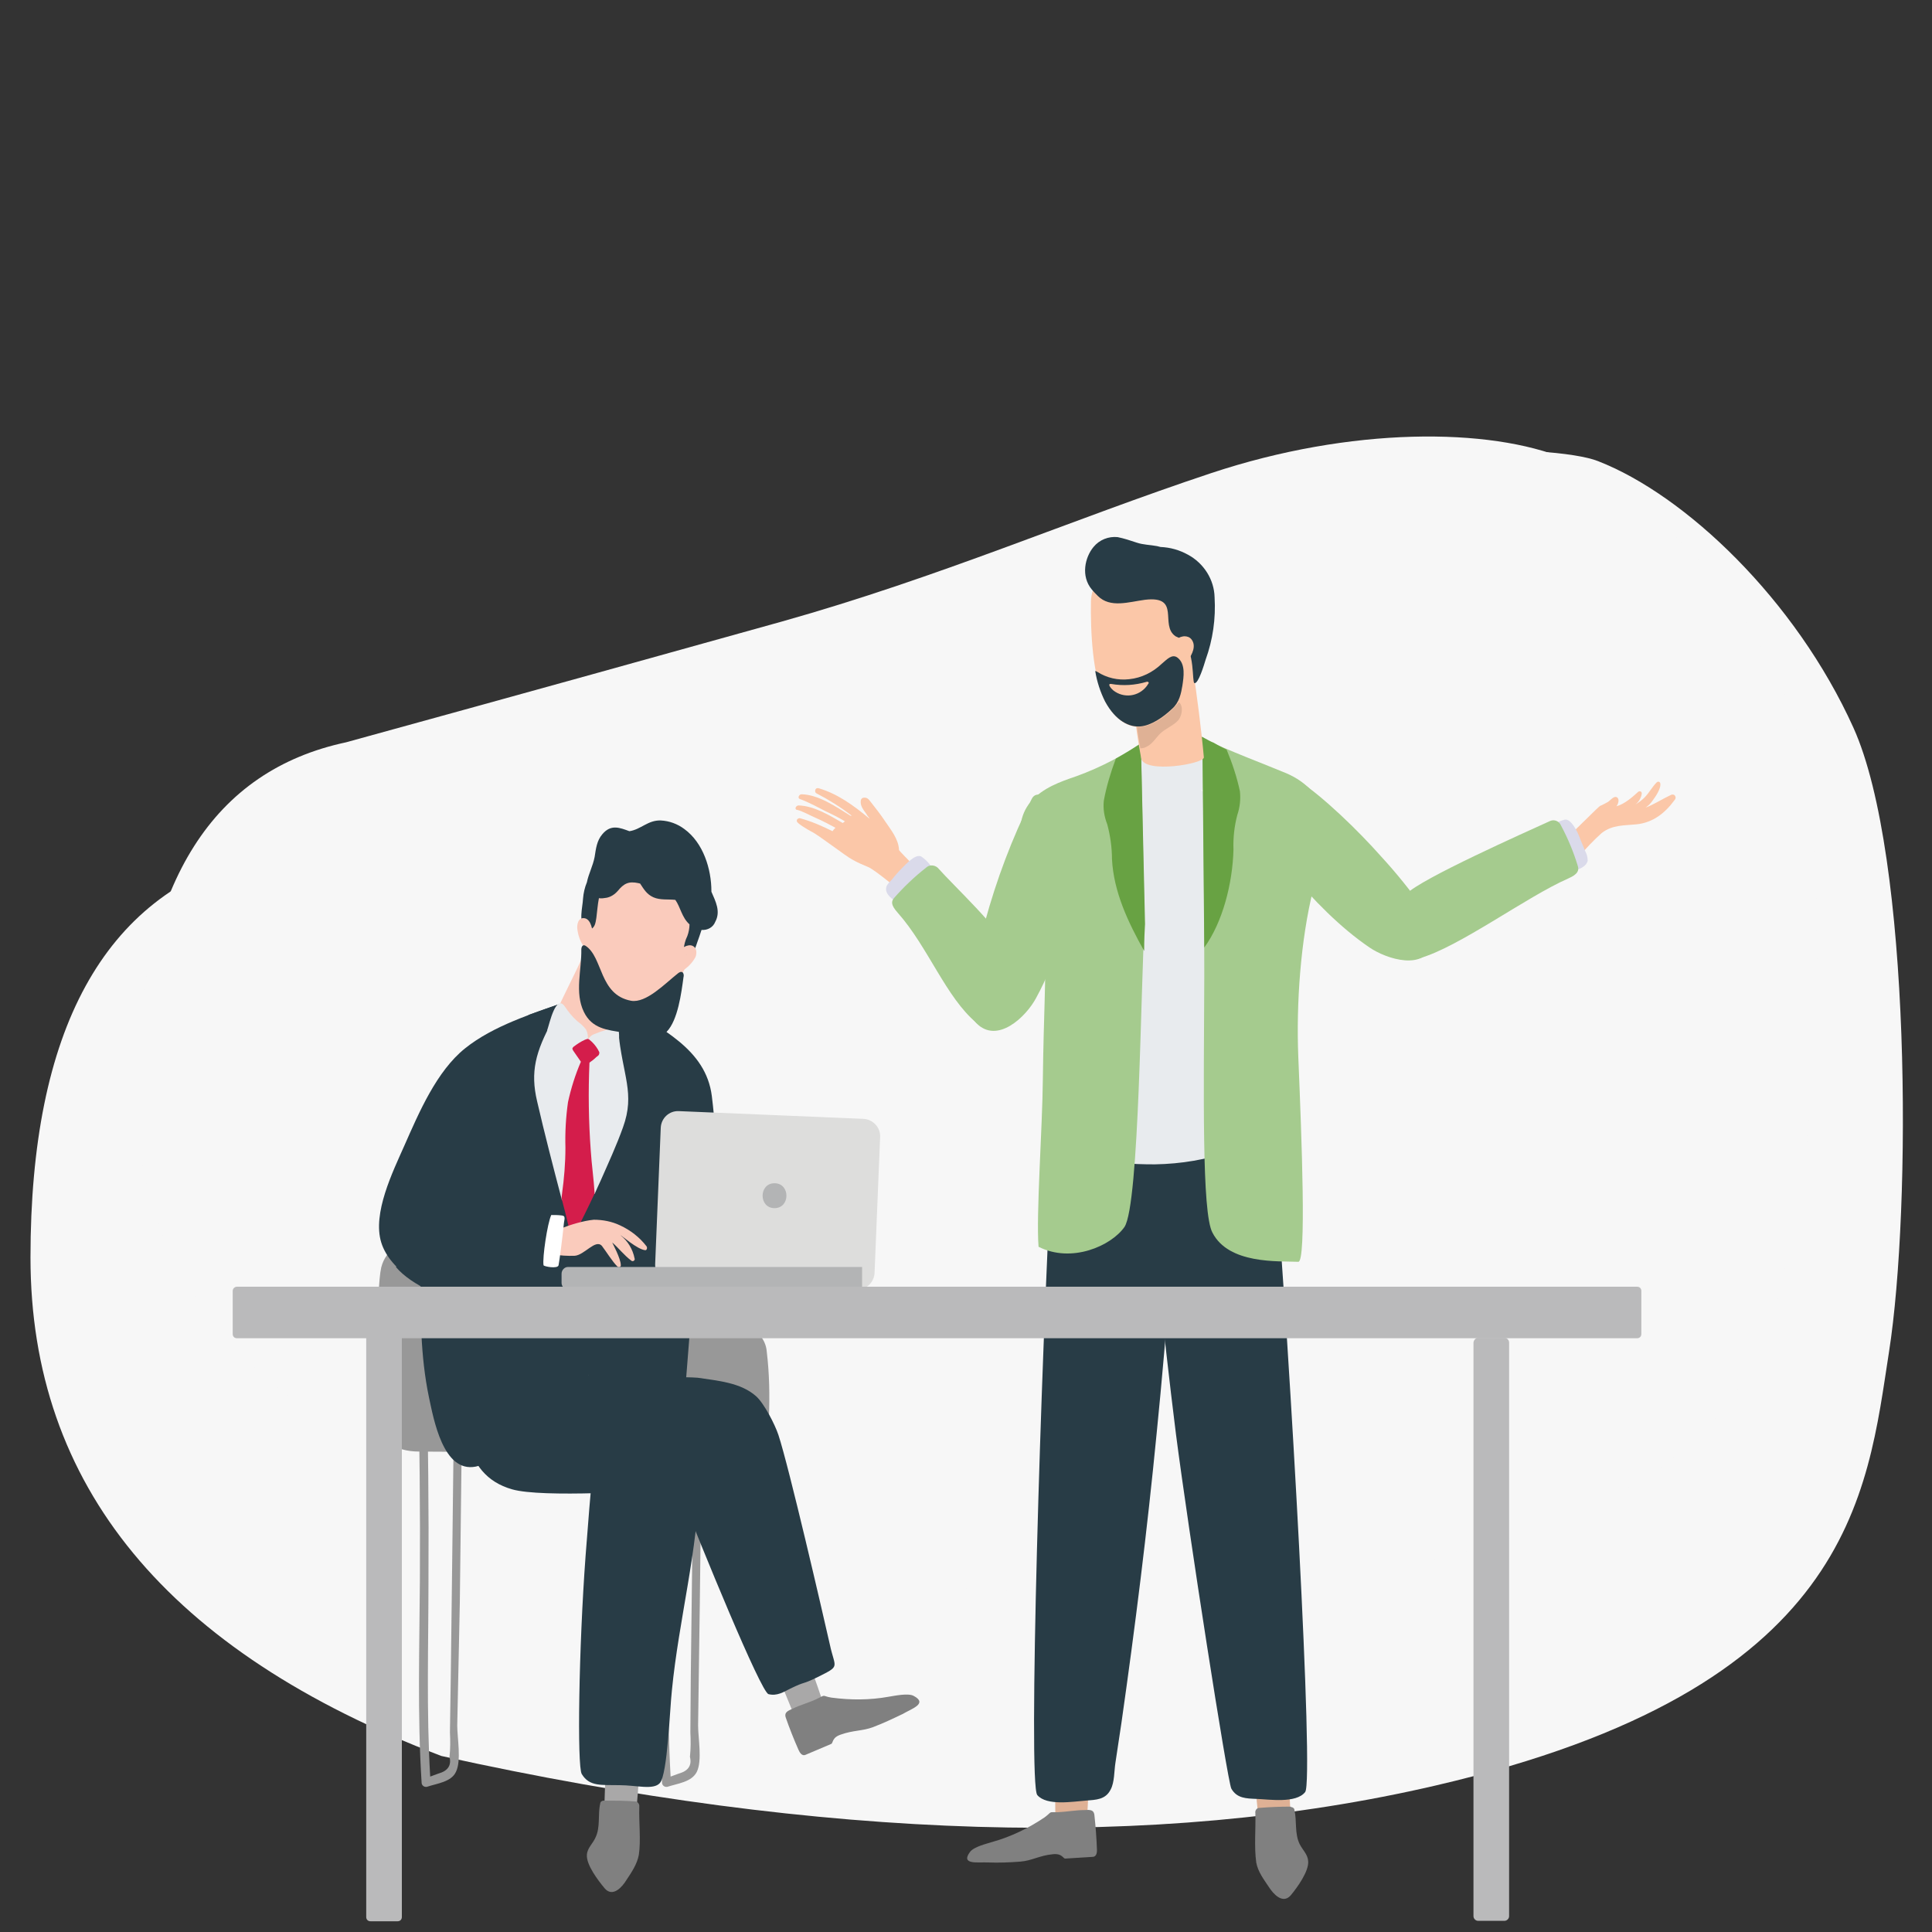 <?xml version="1.0" encoding="utf-8"?>
<!-- Generator: Adobe Illustrator 23.0.6, SVG Export Plug-In . SVG Version: 6.00 Build 0)  -->
<svg version="1.1" id="Layer_1" xmlns="http://www.w3.org/2000/svg" xmlns:xlink="http://www.w3.org/1999/xlink" x="0px" y="0px"
	 viewBox="0 0 450 450" style="enable-background:new 0 0 450 450;" xml:space="preserve">
<rect x="0" y="0" width="450" height="450" fill="#333333" stroke="none"/>
<style type="text/css">
	.st0{fill-rule:evenodd;clip-rule:evenodd;fill:#F7F7F7;}
	.st1{fill:#989898;}
	.st2{fill:#DFB195;}
	.st3{fill:#808080;}
	.st4{fill:#283C46;}
	.st5{fill:#A9A8A8;}
	.st6{fill:#FBC7A8;}
	.st7{fill:#E8EBEE;}
	.st8{fill:#FACBBC;}
	.st9{fill:#D41D4B;}
	.st10{fill:#FFFFFF;}
	.st11{fill:#DDDDDC;}
	.st12{fill:#B3B4B5;}
	.st13{fill:#A5CB8E;}
	.st14{fill:#DADAEA;}
	.st15{fill:#68A243;}
	.st16{fill:#BABABB;}
</style>
<title>icon-illustration-artboards</title>
<g>
	<path id="Path-3-2" class="st0" d="M170.1,161.1c40.8-14.1,74.4-31.5,110.1-45.8c31.4-12.6,81.6-12,92-7.9
		c20.3,7.9,46,32.2,59.5,62.1s13.5,112,8.3,145.3s-8.3,78.5-105.7,101.1c-65,15.1-142.2,12.8-231.5-6.9C39,384.7,7.1,346,7.1,292.9
		s17.1-84.2,51.2-93.6C105.7,183.3,142.9,170.5,170.1,161.1z"/>
	<path class="st0" d="M80.6,172.9c-30.9,6.6-47.2,32.3-49,77.1c-1.8,44.8,25.4,78.6,81.7,101.5c79.2,19.9,148.1,24.7,206.8,14.4
		c87.9-15.5,92.2-53.5,98-81.5s8.6-97.2-2.4-122.9s-33.2-47.2-51-54.6s-50.1-7.5-82.6,3.3s-63.1,24.2-100.1,34.6
		C157.3,151.7,123.5,161.1,80.6,172.9z"/>
	<path class="st1" d="M107.1,373.3c0.2-19.5,0.5-39,0.7-58.5c-0.1-0.5-0.7-0.8-1.2-0.7c-0.3,0.1-0.6,0.4-0.7,0.7
		c-0.2,17-0.4,34-0.6,51c-0.1,8.2-0.2,16.4-0.3,24.5c-0.1,4.4-0.1,8.8-0.2,13.2c0.1,1.9,0.1,3.8-0.1,5.7c0.5,2-0.4,3.3-2.6,3.9
		l-1.9,0.7c-0.9-15.3-0.4-30.6-0.4-45.8c0.1-16.2-0.1-32.4-0.4-48.5c-0.2-0.5-0.7-0.8-1.3-0.7c-0.3,0.1-0.6,0.3-0.7,0.7
		c0.3,16.2,0.5,32.4,0.4,48.5c-0.1,15.7-0.6,31.5,0.4,47.2c0,0.6,0.5,1,1,1c0.1,0,0.1,0,0.2,0c2.3-0.8,5.7-1.1,6.8-3.5
		c1.3-2.6,0.3-7.9,0.3-10.8L107.1,373.3z"/>
	<path class="st1" d="M163,373.3c0.2-19.5,0.5-39,0.7-58.5c-0.1-0.5-0.7-0.9-1.2-0.7c-0.4,0.1-0.6,0.4-0.7,0.7
		c-0.2,17-0.4,34-0.6,51c-0.1,8.2-0.2,16.4-0.3,24.5l-0.1,13.2c0.1,1.9,0.1,3.8-0.1,5.7c0.5,2-0.4,3.3-2.6,3.9l-1.9,0.7
		c-0.9-15.3-0.4-30.6-0.4-45.8c0.1-16.2,0-32.4-0.4-48.5c-0.2-0.5-0.7-0.8-1.3-0.7c-0.3,0.1-0.6,0.3-0.7,0.7
		c0.3,16.2,0.5,32.4,0.4,48.5c-0.1,15.7-0.6,31.5,0.4,47.2c0,0.6,0.5,1,1,1c0.1,0,0.1,0,0.2,0c2.4-0.8,5.7-1.1,6.9-3.5
		c1.3-2.6,0.3-7.9,0.3-10.8L163,373.3z"/>
	<path class="st1" d="M88.3,330.4c0.3,4.8,3.2,7.7,9.4,7.7c17.5,0,28.6,0.9,46-0.1c4.4-0.2,24-0.3,29.7-0.9c4.2-0.4,5.5-0.8,5.7-7
		c0.2-5.1,0.1-10.2-0.5-15.2c-0.1-1.6-0.8-3.1-1.9-4.2c-1.8-1.4-5.3-1.3-7.4-1.5c-2.3-0.3-4.6-0.4-7-0.5c0-2.1,0-4,0-5.2
		c0.4-7.1-2.2-9.5-3.4-10.3c-15.2-9.9-32.5-11-50.3-8.3c-4.1,0.5-8.2,1.6-12,3.1c-2.7,1.2-6.7,2.8-7.8,7.2
		C87.6,300.4,87.9,323.2,88.3,330.4z"/>
	<path class="st2" d="M293.6,427.6c0.1,0.3,7.2,0.2,7.2,0c-0.1-2.6-0.6-14.5-1-17.8c0-0.3-0.2-0.5-0.5-0.5c0,0-0.1,0-0.1,0
		c-0.1-0.2-0.3-0.3-0.5-0.3c-1.8-0.3-6.2-1.6-6.5,1.4C292,413,293.2,425,293.6,427.6z"/>
	<path class="st3" d="M292.4,422.5c0-0.1,0-0.1,0-0.2c-0.1-0.5,0.2-1.1,0.8-1.2c0,0,0.1,0,0.1,0c2.4-0.2,4.8-0.3,7.2-0.3
		c0.1,0,0.2,0,0.2,0.1c0.4,0,0.8,0.3,0.8,0.7c0.6,2.6,0,5.4,1.2,7.9c0.7,1.4,1.9,2.4,2,4c0.2,2.3-2.5,6.1-4.1,8
		c-1.9,2.1-4.1-0.5-5-1.9c-1.2-1.8-2.6-3.6-3-5.8C292.1,430.1,292.5,426.1,292.4,422.5z"/>
	<path class="st2" d="M245.9,425c0,0.3,7.1,0.9,7.2,0.7c0.1-2.6,0.8-14.5,0.8-17.8c0-0.3-0.2-0.5-0.4-0.6c-0.1,0-0.1,0-0.2,0
		c-0.1-0.2-0.2-0.3-0.4-0.4c-1.8-0.5-6-2.2-6.6,0.8C245.7,410.4,245.7,422.4,245.9,425z"/>
	<path class="st3" d="M230.1,433.8c2.5,0.1,5.1,0,7.6-0.2c2.6-0.2,4.4-1.4,7.4-1.7c2.3-0.3,2.5,1,3,1l6.4-0.4c0.1,0,1.1,0,1-1.7
		c-0.1-2.7-0.3-5.4-0.6-8.1c-0.2-1.4-1.4-1.1-2.3-1.1c-2,0-4.1,0.4-6.2,0.5c-2.4,0-1.2-0.2-3.1,1.2c-3.7,2.5-7.8,4.5-12.1,5.7
		c-1.2,0.4-4.4,1.1-5.3,2.4C223.7,434.4,227.8,433.7,230.1,433.8z"/>
	<path class="st4" d="M274.7,258L274.7,258c0.4-2.5-3.2-3.4-3.8-0.9c-0.2,0.9-0.4,1.8-0.6,2.6c0-0.2,0-0.4,0-0.7
		c0.2-2.2-3.4-2.4-3.8-0.4c-0.1,0.6-0.2,1.2-0.4,1.8c-1-1.1-3-1.1-3.3,0.7c-0.2,1.2-0.3,2.3-0.5,3.5c-0.8-0.4-1.9-0.1-2.3,0.7
		c-0.1,0.2-0.2,0.4-0.2,0.6c-0.5,3.4-1,6.7-1.5,10.1l0.4-7.7c0-1-0.8-1.8-1.8-1.8c0,0-0.1,0-0.1,0c0-0.2,0-0.5,0-0.8
		c0.1-1.8-2.2-2.3-3.3-1.3c-0.8-1.3-3.3-1.2-3.6,0.6c-0.5,3-0.9,6-1.3,9c0-0.6,0-1.3,0.1-2c0.1-2.5-3.7-2.3-3.8,0.2
		c-2.4,44.9-5.5,143.3-3.3,145.9s8.4,1.5,11.3,1.3c2.4-0.2,4.6-0.2,5.8-2.6c0.9-1.7,0.8-4.3,1.1-6.2c0.5-3.1,0.9-6.2,1.4-9.3
		c3.2-22.4,6-44.8,8.2-67.4c2.5-24.9,4.3-49.8,5.5-74.8C275.2,258.8,275,258.3,274.7,258z"/>
	<path class="st4" d="M267.1,258.1L267.1,258.1c-0.4-2.5,3.1-3.5,3.7-1.1c0.2,0.9,0.4,1.7,0.7,2.6l-0.1-0.7
		c-0.2-2.2,3.3-2.5,3.8-0.5c0.1,0.6,0.3,1.2,0.4,1.8c0.9-1.1,3-1.2,3.3,0.6l0.6,3.5c0.8-0.5,1.9-0.2,2.3,0.7
		c0.1,0.2,0.2,0.4,0.2,0.6c0.6,3.4,1.2,6.7,1.8,10.1c-0.2-2.5-0.4-5.1-0.6-7.7c0-1,0.7-1.8,1.7-1.8c0,0,0.1,0,0.1,0
		c0-0.3,0-0.5-0.1-0.8c-0.1-1.7,2.1-2.3,3.2-1.4c0.8-1.3,3.3-1.3,3.6,0.5c0.5,3,1,6,1.5,9c0-0.7-0.1-1.3-0.1-2
		c-0.2-2.5,3.6-2.4,3.8,0.1c3.6,44.8,9.2,143.1,7.1,145.8s-8.4,1.7-11.3,1.6c-2.4-0.1-4.6-0.1-5.9-2.4c-0.9-1.7-10-60.1-12.9-82.6
		c-3.1-24.8-5.6-49.7-7.5-74.6C266.7,258.8,266.8,258.4,267.1,258.1z"/>
	<path class="st5" d="M186.3,382.2c-1.6-2.7-4.9,0.4-6.5,1.4c-0.2,0.1-0.3,0.3-0.3,0.5c-0.3,0.1-0.5,0.3-0.4,0.6c0,0.1,0,0.1,0,0.1
		c1.1,3.1,5.6,14.1,6.6,16.5c0.1,0.2,6.6-2.7,6.5-3C191.6,395.9,187.6,384.6,186.3,382.2z"/>
	<path class="st3" d="M212.8,395c-1.3-0.7-4.5,0-5.8,0.2c-4.4,0.8-8.9,0.8-13.4,0.2c-2.3-0.4-1.1-0.8-3.3,0.3
		c-1.9,0.9-3.9,1.4-5.7,2.3c-0.8,0.4-2,0.7-1.6,2c0.9,2.6,1.9,5.1,3,7.6c0.7,1.6,1.5,1.2,1.7,1.1l5.9-2.5c0.5-0.2,0.1-1.5,2.3-2.2
		c2.8-1,5-0.8,7.4-1.7c2.4-0.9,4.7-2,7-3.1C212.3,398,216.2,396.8,212.8,395z"/>
	<path class="st5" d="M148.9,408.8c-0.3-3.1-4.6-1.7-6.5-1.4c-0.2,0-0.4,0.2-0.5,0.3c-0.3-0.1-0.6,0.1-0.6,0.4c0,0.1,0,0.1,0,0.2
		c-0.3,3.3-0.6,15.2-0.7,17.8c0,0.2,7.1,0.3,7.2-0.1C148.1,423.5,149.2,411.5,148.9,408.8z"/>
	<path class="st4" d="M160.5,342.7c0-0.5,0.1-1.1,0.1-1.6c0.2-1.8-2.5-2.5-3.5-1.3c-1-0.3-2.1,0.3-2.5,1.3c-0.1,0.4-0.2,0.9-0.4,1.3
		c-0.1-1.6-2.1-2-3.2-1.1c0-0.1,0-0.1,0-0.2c0.2-2.2-3.2-2.5-3.8-0.5c-0.1,0.5-0.3,1-0.4,1.5c-0.8-0.7-1.9-0.7-2.7,0
		c0-0.1,0-0.2,0-0.3c0.1-2-3-2.6-3.7-0.9c-1.1-0.2-2.1,0.5-2.4,1.6c0,0.1,0,0.2,0,0.3c-0.4,4.4-1,11.5-1.6,19.5
		c-1.6,21.6-2,49.1-0.9,50.9c1.8,3,4.6,2.5,8.8,2.6c3.9,0,7.9,1.2,9.4-0.5c1.8-2.1,2.3-17.2,2.8-21.6c1.6-16.4,6.1-32.7,6.4-49.1
		c0.1-1-0.6-1.8-1.6-1.9C161.1,342.5,160.8,342.6,160.5,342.7z"/>
	<path class="st4" d="M162.8,350.4c-1-8.3-9.2-7.7-15.6-6.3c-2.9,0.6-7.3,1.1-9.4,3.6v0.1c-0.4,4.5-0.8,8.9-1.2,13.4l0.4,0.1
		c0.7,0.2,1.5,0.2,2.2,0.1c1.6-0.4,3.2-1.1,4.5-2.2c2.6-1.7,5.1-1.4,8-0.9C157.1,359.1,163.6,357.3,162.8,350.4z"/>
	<path class="st4" d="M158.4,291.6c-0.7,2.4-1.4,4.8-2,7.2c0-1.5,0.1-3,0.1-4.5c0.1-2.5-3.6-2.4-3.9,0l-0.9,7.1
		c-0.1-1.3-0.2-2.6-0.3-4c0-1.1-0.9-1.9-2-1.9c-0.9,0-1.6,0.6-1.8,1.5c-0.9,0.1-1.5,0.9-1.4,1.8l0.1,3.7c-0.5-1.9-1.1-3.9-1.8-5.8
		c-0.3-1-1.4-1.6-2.4-1.3c-0.8,0.2-1.4,1-1.4,1.8c-0.1,1.3-0.1,2.6-0.2,3.9c-0.7-1.3-1.4-2.6-2.2-3.9c-0.6-0.9-1.9-1.1-2.8-0.4
		c-0.5,0.3-0.8,0.9-0.8,1.4c0,0.2,0,0.3,0,0.5c-0.3-0.3-0.7-0.6-1-0.8c-0.2-0.1-0.4-0.2-0.6-0.3c-0.2-2.1-3.7-2-3.8,0.4
		c-0.1,2.6,0.2,5.3,1,7.8c1.8,6.1,5.5,11.9,8.2,17.4c3.4,6.7,5.9,14.4,14.5,15.3c7.3,0.8,6.1-8.7,6.5-13.5c0.9-11,1.7-21.9,2.6-32.9
		C162.4,289.9,159,289.5,158.4,291.6z"/>
	<path class="st4" d="M193.3,383.1c-1.7-7.5-9.5-41.3-12-48.9c-0.8-2.4-3.3-7.3-5.2-9c-3.6-3.2-9-3.6-13.6-4.3
		c-1.2-0.2-24.1-0.4-25.4-0.5c0.2-4.8-4.4-14.9-7.7-18c-5.6-5.3-15.1,4.4-22.1,6.1c-1,0.3-1.7,1.2-1.8,2.3c-0.2,0.4-0.3,0.8-0.2,1.3
		c0.8,7.7,1.9,15.3,3.5,22.9c1.3,6,4.5,10.2,10.5,11.9c7,2,31.9,0.4,38.8-0.1c5.3,13.6,19.1,47.3,20.9,47.8c2,0.5,3.5-0.5,5.1-1.3
		c3.7-1.8,2.5-0.8,6.2-2.6C195.9,387.9,194.5,388.7,193.3,383.1z"/>
	<path class="st4" d="M129.2,298.7c-0.1-0.8-0.6-1.4-1.3-1.7c0.1-1.1,0.1-2.2,0.2-3.3c0.1-2.2-3.2-2.6-3.8-0.5
		c-0.1,0.3-0.1,0.5-0.2,0.8c-0.4,0.4-0.6,0.9-0.6,1.4c0,0.4-0.1,0.8-0.1,1.2s-0.2,0.9-0.3,1.3c0-1,0.1-2.1,0.2-3.1
		c-0.1-1.1-1-2-2.1-1.9c-0.1,0-0.2,0-0.4,0.1v-1c0.1-2.2-3.3-2.7-3.8-0.5s-0.9,4.3-1.4,6.4c-0.1-1-0.2-2-0.3-3
		c-0.2-2.1-3.2-2.8-3.8-0.5c-0.3,0.9-0.5,1.9-0.8,2.8c-0.1-0.8-0.2-1.5-0.3-2.3c-0.3-1.9-3.4-1.9-3.7,0c0,0.3-0.1,0.6-0.1,0.9
		c-0.2-1-1.2-1.7-2.3-1.5c-0.1,0-0.3,0.1-0.4,0.1c-0.5-1-1.8-1.3-2.7-0.8c-0.4,0.2-0.7,0.5-0.8,0.9c-1-0.3-2,0.3-2.3,1.3
		c0,0.2-0.1,0.3-0.1,0.5c-0.1,9.7-0.1,19.5,1.9,29.1c1.1,5.1,3.3,17.7,10.9,16.2c3.8-0.9,7.4-2.5,10.8-4.5c2.9-1.8,5-4.6,5.9-7.9
		C130.4,319.8,130.2,308.6,129.2,298.7z"/>
	<path class="st6" d="M389.1,185.2c-2.1,1-3.9,2.2-5.8,2.9c0.6-0.4,1.2-1,1.6-1.6c0.6-0.8,2.1-2.9,1.8-4.1c-0.1-0.3-0.4-0.4-0.6-0.3
		c-0.1,0-0.1,0.1-0.2,0.1c-1.1,1.1-1.8,2.5-2.9,3.6c-0.6,0.6-1.3,1.1-2.1,1.6c0.8-0.6,1.4-1.6,1.5-2.6c0-0.3-0.2-0.5-0.5-0.5
		c-0.1,0-0.3,0.1-0.3,0.1c-1.2,1.1-3.2,2.9-5.1,3.4c0.4-0.5,0.8-1.7,0.1-2.1s-1.6,0.8-2.1,1.1s-1.7,0.9-1.8,0.9
		c-0.5,0.3-6.2,6.1-6.7,6.4c-3.5,1.4-0.7-0.1-3,2.5c-0.6,0.7,0.6,1.6,1.2,0.9c0.3-0.4,0.7-0.8,1-1.2c-0.1,0.4,0.1,0.9,0.5,1
		c0,0,0,0,0,0c-0.1,0.2-0.2,0.5-0.3,0.8c-0.1,0.4,0.1,0.8,0.4,1c0.2,0.1,0.5,0,0.7-0.1c0,0.6,0.8,1.1,1.2,0.6c1.7-2,3.5-3.9,5.4-5.6
		c2.5-1.9,5.1-1.7,8.1-2c3.8-0.4,6.6-2.6,8.8-5.6c0.3-0.3,0.4-0.7,0.1-1.1C389.9,185,389.4,185,389.1,185.2z"/>
	<path class="st4" d="M165.8,255.3c-1.4-11.1-12-15.6-20.4-21.3c-2-1.4-3.9,0.3-4.1,2.2c-2-0.2-3.9-0.3-5.9-0.3
		c0-1.7-1.4-3.4-3.5-2.6c-7.9,2.8-17,5.6-23.6,10.9s-10.7,14.9-14.1,22.6c-2.7,6.1-7.5,15.8-5.4,22.6S99.7,300.9,106,303
		c1.6,0.5,23.1,0.5,31.1,0.2c7.2-0.3,15.3-0.1,22.2-2.5c4.9-1.6,6.7-4.6,6.7-8.9v-0.1C167.3,279.6,167.3,267.4,165.8,255.3z"/>
	<path class="st6" d="M190,190.5c1.6,0.7,3.1,1.5,4.6,2.3c-0.3,0.3-0.5,0.5-0.7,0.8c-2.4-1.2-4.9-2.3-7.5-3
		c-0.3-0.1-0.7,0.1-0.8,0.4c0,0.1,0,0.2,0,0.3c0.1,0.5,2.3,1.8,3.4,2.4c1.4,0.6,8.1,5.8,9.5,6.5c1.2,0.7,2.4,1.2,3.6,1.7
		c1.7,0.6,8.5,6.5,10,7.5c0.5,0.3,5.4-2.7,5.2-3.1c0.1-0.1-7.9-8.1-7.9-8.3c-0.1-2.6-1.9-4.7-3.3-6.8c-1-1.5-2.1-2.9-3.2-4.3
		c-0.5-0.6-0.8-1.2-1.7-1.1c-0.3,0-0.6,0.2-0.7,0.6c-0.2,1.3,0.6,2.2,1.3,3.2c0.2,0.4,0.5,0.7,0.8,1.1l-0.3-0.2
		c-3.5-2.9-7.2-5.6-11.6-6.9c-0.3-0.1-0.7,0-0.8,0.4c-0.1,0.3,0,0.7,0.3,0.8c2.9,1.5,5.6,3.2,8.2,5.2h-0.1c-0.1,0-0.1,0-0.2,0
		c-3.4-2.1-7.4-4.9-11.4-5c-0.6,0-1,0.9-0.4,1.1c2.4,0.9,4.1,1.9,6.1,2.9c1.5,0.7,2.9,1.4,4.4,2.3l-0.5,0.4c-3.1-1.8-6.7-4-10.3-4.1
		c-0.5,0-1,0.7-0.5,1C186.7,188.8,188.6,189.9,190,190.5z"/>
	<path class="st4" d="M129.6,276.5c0.5,1.1,2.2,0.1,1.7-1v-0.1c0.3-0.3,0.4-0.8,0.1-1.1l-0.2-0.3c0.1-0.3,0.1-0.6-0.1-0.8
		c-0.6-1-1.2-2-1.8-3c-0.6-2.7-1.8-7.6-3.3-10.5c-0.5-2.3-0.9-4.7-1.2-7c0.4-1.4,1-2.7,1.3-3.8c0.8-2.9,1.6-5.8,2.5-8.6
		c0.1-0.2,0.1-0.4,0-0.6c0.4-1.1,0.8-2.2,1.1-3.4c0.2-0.6,0.5-1.1,0.8-1.7c0.1-0.3,0.1-0.6,0-0.8c-2.4,0.8-4.9,1.7-7.4,2.6
		c-3.4,6.2-7,12.5-4.7,19.5c1.3,4,2.5,8.6,4.5,12.3C124.4,271.6,128.1,273.2,129.6,276.5z"/>
	<path class="st4" d="M150.1,240.3c-0.2-1.1-1.8-0.8-1.8,0.3c-0.3-0.5-0.9-0.6-1.4-0.3c0,0-0.1,0.1-0.1,0.1v-0.1
		c-0.1-0.4-0.1-0.8-0.2-1.2c-0.1-0.4-0.4-0.7-0.8-0.7c-0.1-0.2-0.1-0.5-0.1-0.7c-0.2-0.5-0.8-0.7-1.3-0.5c-0.3,0.1-0.5,0.4-0.6,0.8
		l1,12.5c0.1,3.3,0.2,6.5,0.3,9.8c0,0.2,0.1,0.4,0.2,0.6c-0.1,0.6-0.2,1.3-0.3,1.9s-0.4,1.5-0.7,2.2c-1.5,2.3-3,4.6-4.3,7
		c-1.1,1.4-2.3,2.7-3.5,4c-0.8,0.8,0.2,2,1.2,1.5c2.2-1,4.7-1.8,6.3-3.8c2.4-3,4.1-7.2,6-10.5C153.7,256.2,151.3,247.8,150.1,240.3z
		"/>
	<path class="st7" d="M146.9,235.1c-0.1,0.1-0.2,0.3-0.2,0.4v0.1c-0.5-0.7-1.4-0.9-2.1-0.5c0,0,0,0,0,0V235c0.1-0.7-0.5-1.3-1.2-1.4
		c-0.1,0-0.1,0-0.2,0c-1.1,0.4-1.9,1.4-2,2.6c-2-0.2-3.9-0.3-5.9-0.3c0-1.7-1.4-3.4-3.5-2.6c-2.4,0.9-0.6,3.4-3.1,4.4
		c-4,7.3-5.2,12-3.6,18.8c1.7,7.4,3.8,15.5,5.8,23.1c1.4-1.2,3.3-1.9,5.1-1.9c0.9,0,1.7,0.1,2.5,0.4c0.5-1.2,1-2.2,1.4-3.1
		c1.8-4.1,3.7-8.2,5.2-12.4c2.9-8-0.1-12-1.1-22.5C142.6,239.1,148.4,236,146.9,235.1z"/>
	<path class="st8" d="M152.1,219.8c-2.5-2.3-5.1-4.5-7.8-6.7c-0.2-0.2-0.5-0.3-0.7-0.4c-1.4-0.9-3.3-0.5-4.2,0.9
		c-0.1,0.2-0.3,0.5-0.3,0.7c-2.6,8.1-6.9,15.3-10.3,23.1c-1.5,3.5,13.3,6.2,14.1,4.8c2.9-5.1,7.3-13.6,9.8-18.9
		C153.3,222.2,153.1,220.7,152.1,219.8z"/>
	<path class="st8" d="M161.3,202.6c-3.5-6.3-12.3-7.9-17.1-3.5c-2.9,1.7-5,4.5-5.9,7.8c-1.8,6.4-2.8,13.1-0.9,20.9
		c0.9,3.7,3.7,8.6,7.8,9.6c6.2,1.5,10.6-5.1,12.8-9C162.6,220.4,166.1,211.2,161.3,202.6z"/>
	<path class="st4" d="M165.7,207.7c0,0,0-0.1,0-0.1c0-5.2-1.9-11.3-6.3-14.5c-1.6-1.2-3.5-1.9-5.5-2c-3-0.1-4.6,2.1-7.3,2.5
		c-2.2-0.8-4.3-1.7-6.3,0.7c-1.3,1.5-1.5,3.4-1.8,5.3c-0.4,2.1-1.4,3.9-1.8,5.9c-0.5,1.2-0.8,2.5-0.9,3.8c-0.1,2.1-1.1,5.3,0.5,7
		c0.3,0.3,0.8,0.4,1.2,0.2c1.1-0.5,1.2-1.5,1.4-2.7c0.2-1.5,0.3-3.1,0.6-4.6c0.6,0.1,1.2,0,1.8-0.1c1-0.2,1.9-0.8,2.6-1.6
		c1.4-1.7,2.5-2.3,4.8-1.8l0.4,0.1c0.8,1.2,1.5,2.5,3.1,3.2s3.4,0.4,5.1,0.6c1.2,1.7,1.5,4.1,3.3,5.7c0,0.9-0.2,1.9-0.5,2.7
		c-0.5,1-0.8,2.2-0.9,3.4c0,0.6,0.4,1,1,1c1.3,0.1,1.9-2,2.2-2.9s0.7-1.9,1-2.9c1.4,0.1,2.7-0.6,3.2-1.9
		C167.9,212.3,166.7,210,165.7,207.7z"/>
	<path class="st8" d="M140.8,221.3c-1.5-0.2-2.8-1-3.6-2.3c-0.1-0.1-0.1-0.2-0.2-0.4c0.4,0.2,0.9-0.1,1.1-0.5c0-0.1,0.1-0.2,0-0.4
		c-0.1-1.1-0.4-3.4-1.8-3.8c-1.7-0.4-2,1.6-1.8,2.7c0.5,3.5,2.6,6.1,6.2,6.5C142.1,223.4,142,221.5,140.8,221.3z"/>
	<path class="st8" d="M161.3,220.3c-1.1-0.5-2.6,0.6-3.4,1.2s0.3,2.2,1.2,1.5c0.3-0.2,0.5-0.4,0.8-0.6l-0.3,0.4
		c-0.2,0.3-0.5,0.5-0.7,0.8c-1.2,1.2-2.8,1.9-4.5,1.8c-1.2-0.1-1.2,1.9,0,1.9c3.1,0.1,6.1-1.6,7.6-4.4
		C162.3,222.1,162.4,220.8,161.3,220.3z"/>
	<path class="st7" d="M144.1,239.9c0-0.3-0.2-0.5-0.5-0.5c0,0-0.1,0-0.1,0c-1.7,0.3-3.3,0.7-4.9,1.4c-0.7,0.2-1.3,0.7-1.7,1.4
		c0.1-0.8,0-1.6-0.4-2.4c-0.6-0.8-1.3-1.4-2.1-2c-1.1-1-2-2.1-2.8-3.3c-2.1-3.2-3.6,3.9-4.1,5.3c-0.2,0.6,0.7,0.8,0.9,0.3
		c0.1-0.3,0.2-0.5,0.3-0.8c-0.1,0.3-0.1,0.6-0.2,1c0,0.2,0.1,0.5,0.3,0.6c-0.1,0.3,0.1,0.5,0.4,0.6c0.2,0.1,0.5-0.1,0.6-0.3l0.4-1
		c-0.1,0.7-0.1,1.4,0,2.1c0.1,0.5,0.9,0.4,0.9,0l0.3-1.6c0.1,0.5,0.2,0.9,0.3,1.4c0,0.3,0.3,0.5,0.6,0.4s0.5-0.3,0.4-0.6l0,0
		c0-0.3,0-0.7-0.1-1c0.3,0.6,0.7,1.2,1.1,1.7c0.2,0.2,0.5,0.3,0.8,0.1c0,0,0,0,0.1-0.1c0.1,0.2,0.3,0.3,0.5,0.5c0,0,0,0.1,0.1,0.2
		c0.1,0.2,0.3,0.3,0.6,0.2c-0.1,0.5-0.3,1.1-0.5,1.6s0.7,0.9,0.9,0.3s0.4-1.4,0.6-2.1c0.1,0.2,0.4,0.3,0.6,0.2
		c0.1,0,0.1-0.1,0.2-0.1c0.1,0.2,0.3,0.3,0.5,0.2c0.3-0.1,0.7-0.2,1-0.4c0.1,0.1,0.3,0.1,0.5,0l0.1-0.1c0.2,0.3,0.5,0.3,0.8,0.2
		c0,0,0.1-0.1,0.1-0.1l0.3-0.3l0.1,0.5c0,0.1,0,0.1,0,0.2c-0.1,0.2,0,0.4,0.1,0.5c0,0.2,0.1,0.5,0.1,0.8c0.1,0.6,1,0.6,1,0
		c0-0.1,0-0.3,0-0.4c0.2,0.1,0.5,0,0.6-0.2c0,0,0-0.1,0-0.1c0-0.2,0.1-0.4,0.2-0.6c0,0.4,0,0.7,0,1.1c0,0.5,0.8,0.7,1,0.1
		C144.2,243,144.3,241.5,144.1,239.9z"/>
	<path class="st4" d="M157.8,226.8c-2.9,2.3-7.3,6.9-10.8,6.3c-7.5-1.4-6.5-10.1-10.6-12.8c-0.8-0.5-1,0.5-1,0.8
		c0.1,4.8-1.6,10.1,0.6,14.6c1.9,3.9,5.4,4.2,9.2,4.8c3.1,0.4,7.5,2.5,10.1-0.2s3.4-9,3.9-12.7C159.4,227,159.1,225.7,157.8,226.8z"
		/>
	<path class="st9" d="M137,242c-0.2-0.1-0.7,0.2-0.8,0.2c-0.9,0.4-1.8,1-2.6,1.6c-0.4,0.4-0.3,0.5-0.1,0.9c0,0,1.3,1.9,1.8,2.6
		c-1.3,3-2.3,6.2-3,9.4c-0.5,3.5-0.7,7.1-0.6,10.6c0,3.6-0.3,7.2-0.8,10.8c0,0.3-0.1,0.7-0.1,1c0.6,2.3,1.2,4.6,1.7,6.8
		c0.1,0.5,1.5,1.1,2.3-0.3c0.6-1.2,2.3-4.6,3.7-7.6c-0.2-3.4-0.7-6.8-0.9-10c-0.5-6.8-0.6-13.7-0.3-20.5c0.6-0.4,1.1-0.8,1.6-1.3
		c0.4-0.3,0.7-0.4,0.7-1.1c-0.4-0.9-1-1.7-1.7-2.4C137.4,242.3,137.3,242.1,137,242z"/>
	<path class="st8" d="M150.6,290.3c-1.6-2.1-3.8-3.8-6.2-4.9c-1.9-0.9-4-1.3-6.1-1.3c-5,0.5-11.2,3.5-14.1,4.7
		c-0.4,0.1-0.6,0.6-0.4,1c0,0,0,0.1,0,0.1c-0.1,0.4,0.1,0.8,0.4,1c3.1,1.2,6.3,1.7,9.6,1.6c2.3-0.1,4.9-4,6.4-2.3
		c1,1.3,2.4,3.6,3.6,4.8c0.2,0.2,0.5,0.2,0.7,0c0.1-0.1,0.1-0.2,0.1-0.3c0-1.6-2-5.2-2-5.3c1.5,1.3,2.8,3,4.4,4.2
		c0.2,0.2,0.5,0.2,0.7,0c0.1-0.1,0.2-0.3,0.1-0.5c-0.4-2.1-1.6-4.1-3.3-5.4c0.5,0.2,3.9,3.3,5.8,3.5
		C150.7,291.2,150.8,290.6,150.6,290.3z"/>
	<path class="st4" d="M127.6,283c-0.3,0.6-0.5,1.2-0.7,1.8c-0.7-0.9-2.4-1-2.6,0.4c-0.1,0.4-0.1,0.8-0.2,1.2c-0.7-0.2-1.5,0.3-1.7,1
		c-0.7,2.5-1.3,5.1-1.8,7.6c-0.4,1.8,2.4,2.6,2.8,0.8c0.1-0.3,0.1-0.6,0.2-0.9c0.6,0.5,1.5,0.4,2-0.3c0,0,0-0.1,0.1-0.1
		c0.1,0.4,0.3,0.8,0.4,1.2c0.5,1.4,3,1.4,2.9-0.4c-0.2-3.7-0.4-7.4,1.1-10.9C130.8,282.8,128.4,281.3,127.6,283z"/>
	<path class="st4" d="M92.2,295.1c3.9,4.6,11.7,7.2,13.8,7.9c0.8,0.3,7,0.4,14,0.4c1.1-0.8,2.1-1.8,3.3-2.8c2.4-1.9,4.9-2.2,6.3-4.7
		c0.2-0.2,0.3-0.4,0.3-0.6c0.4-1-1.6-0.7-2.3-0.3c-8.3,0.3-16,1.1-24.2,0.1C98.7,294.5,93.8,294.2,92.2,295.1z"/>
	<path class="st10" d="M130.8,283.1c-0.8-0.1-1.6-0.1-2.4-0.1c-0.9,1.9-2.1,10-1.8,11.7c0.1,0.3,3.3,0.9,3.5,0s1-7.2,1.2-9.4
		C131.4,284,131.9,283.2,130.8,283.1z"/>
	<path class="st4" d="M127.1,282.2l-11.4-1c-3.7-0.3-7.6-0.3-11.1-1.7c-0.6-0.2-0.8,0.7-0.3,0.9c3.3,1.3,7,1.3,10.5,1.6l12.4,1.1
		C127.7,283.2,127.7,282.2,127.1,282.2z"/>
	<path class="st11" d="M158.1,258.8l43,1.8c2.2,0.1,4,2,3.9,4.2l-1.3,31.7c-0.1,2.2-2,4-4.2,3.9l-43-1.8c-2.2-0.1-4-2-3.9-4.2
		l1.3-31.7C154,260.4,155.9,258.7,158.1,258.8z"/>
	<path class="st12" d="M132.3,295.1h68.5l0,0v5.2l0,0h-68.5c-0.9,0-1.5-0.7-1.5-1.5l0,0v-2.1C130.8,295.8,131.5,295.1,132.3,295.1
		C132.3,295.1,132.3,295.1,132.3,295.1z"/>
	<path class="st3" d="M148.9,421c0-0.1,0-0.1,0-0.2c0.1-0.5-0.3-1.1-0.8-1.2c0,0-0.1,0-0.1,0c-2.4-0.2-4.8-0.2-7.2-0.2
		c-0.1,0-0.2,0-0.2,0c-0.4,0-0.8,0.3-0.8,0.7c-0.6,2.6,0.1,5.4-1.1,7.9c-0.6,1.4-1.9,2.4-2,4c-0.2,2.3,2.6,6,4.2,7.9
		c1.9,2.1,4.1-0.5,5-2c1.2-1.8,2.5-3.7,2.9-5.9C149.3,428.6,148.8,424.6,148.9,421z"/>
	<path class="st12" d="M180.4,275.6c-3.7,0-3.7,5.8,0,5.8S184.1,275.6,180.4,275.6z"/>
	<path class="st7" d="M285.7,259.8c-1,0.1-2.1,0.2-3.2,0.2c0.7-0.7,1.2-1.5,1.7-2.4c2-4-0.1-9-1-13l-0.7-3.2
		c0.2-7.9,0.7-15.9,1.5-23.9c1-9.6,3.8-23.4-2.4-31.8c-0.5-0.7-1.1-1.2-1.9-1.6c1.5-0.5,2.9-1.2,4.3-2.1c2-1.3,2.7-4,1.4-6
		c-1-1.6-2.9-2.4-4.7-1.9c-5.4,1.2-10.6,2.2-16.2,1.6c-2.5-0.3-4.1,2.2-4.3,4.3c0,0.3,0,0.6-0.1,0.9c-0.3,1.8,0.9,3.6,2.7,4
		c-3.2,4.8-3.7,11.2-4.6,16.7c-0.3,1.5,0.2,3,1.3,4c-4.3,16.4-4.3,33.6-0.1,50c0.1,0.3,0.2,0.7,0.4,1c-1.1,0.7-2.2,1.2-3.5,1.5
		c-0.8,0.2-1.6,0.6-2.2,1.1c-0.7,0.2-1.4,0.7-1.9,1.3c-1.2,0.8-1.9,2.2-1.9,3.6v0.5c0,1.5,0.8,3,2.1,3.7c4.5,2.7,11.4,2.9,16.6,2.9
		c6.1-0.1,12.1-1.1,17.8-3.1C291.2,266.9,290.9,259.3,285.7,259.8z"/>
	<path class="st13" d="M265.8,176.1c-0.7-0.5,2.3-4.6,1.3-3.9c-5.1,3.6-10.6,6.5-16.4,8.6c-3.8,1.3-7.8,2.7-10.6,5.9
		c-2.8,3.3-2.9,7.5-2,11.7c1.3,6.1,5.4,11.6,5.4,17.8c0.1,14.6-0.4,19.4-0.6,35.1c-0.1,11.5-1.6,31.7-1,39.1
		c7.7,3.9,16.9-0.2,20-4.6c3.5-5.1,3.8-57.2,4.7-70.5L265.8,176.1z"/>
	<path class="st13" d="M282.4,287.1c3.8,7.4,15.3,6.6,20,6.8c1.9,0.1,0.8-28.5,0-47.7c-0.5-12.4,0.5-27.1,3.5-39.2
		c0.4-1.7,3.2,0.2,3.5-1.5c2-11.3,0-21.2-9.8-25.4c-3.8-1.6-14.3-5.6-18.9-7.9c-5-2.5-1.8,1.1-0.6,4.1c0,0,0.4,25.3,0.4,51.1
		C280.4,254.6,279.9,282.5,282.4,287.1z"/>
	<path class="st14" d="M217.7,203.2c-0.7-1.5-1.7-2.7-3.1-3.7c-1.4-0.7-3.6,1.8-4.5,2.7s-1.6,1.7-2.3,2.6c-0.5,0.6-1.3,1.2-1.4,2
		c-0.2,1.3,1,2.3,2.1,3.1c0.1,0.4,0.5,0.7,1,0.7l0,0c0.7,0.5,1.3-0.1,1.4-0.7c0.4-0.3,0.8-0.6,1.1-1c0.1-0.1,0.2-0.3,0.2-0.5
		c0.5-0.4,1-0.9,1.4-1.4c0.2-0.2,0.3-0.6,0.2-0.9c0.7-0.7,1.3-1.6,1.8-2.4c0.2,0.2,0.3,0.4,0.5,0.6
		C217,205.3,218.1,204.2,217.7,203.2z"/>
	<path class="st14" d="M361.4,195l0.6-0.4c0.1,1,0.4,2,0.9,2.9c-0.2,0.3-0.2,0.6-0.1,0.9c0.2,0.6,0.5,1.2,0.9,1.8c0,0.2,0,0.4,0,0.5
		c0.2,0.5,0.4,0.9,0.7,1.3c-0.1,0.6,0.2,1.4,1,1.1h0.1c0.4,0.2,1,0.1,1.2-0.3c1.3-0.4,2.8-1,3.1-2.3c0-0.8-0.2-1.6-0.6-2.3
		c-0.4-1.1-0.9-2.1-1.3-3.2s-1.9-4.3-3.4-4.1c-1.6,0.4-3,1.3-4.1,2.4C359.6,194.1,360.3,195.5,361.4,195z"/>
	<path class="st13" d="M247.8,201l-1.4,2.8c0.7-2.9,1.3-5.7,1.8-8.6c0.4-2-2.5-3.6-3.5-1.5c-0.1,0.2-0.2,0.4-0.2,0.6
		c-0.5-1-1.7-1.4-2.7-0.9c-0.3,0.2-0.6,0.4-0.8,0.7c-0.6,1.1-1.1,2.1-1.6,3.2c1.3-3.1,2.7-6.2,4.2-9.3c1.1-2.2-2.2-4.2-3.3-1.9
		c-4.6,9.2-8.2,18.8-10.9,28.7c-1.4,5-2.4,10.1-3.2,15.2c-0.4,2.8-0.9,6.1,1.2,8.3c4.9,5,11.6-1.5,13.9-5.8c5-9.1,7.8-20,10-30.1
		C251.8,200.4,248.8,198.9,247.8,201z"/>
	<path class="st13" d="M331.5,211.6c-3-4.2-6.3-8.3-9.8-12.1c-5.4-6.1-13.5-13.9-19.1-17.6c-0.2,0.4,0.9,1.8,0.7,2.2
		c-0.2,0.8-0.4,1.7-0.6,2.5c0.7,0.6,1.4,1.2,2.1,1.8c-0.7-0.5-1.4-1.1-2.1-1.6l-0.2,1.1c-0.6,3.4-0.8,6.8-0.6,10.3
		c0.1,1.7-0.4,3.5-1.5,4.9c5.5,6.5,11.7,12.9,18.6,17.6c4,2.7,12.9,5.6,15-1.1C335.1,216.6,333.1,213.8,331.5,211.6z"/>
	<path class="st13" d="M233.1,223.2c1-0.2,1.7-1.2,1.4-2.3c0,0,0-0.1,0-0.1c-1.6-4.5-12-14.1-16.1-18.7c-0.8-0.7-2-0.7-2.7,0
		c-2.7,2.1-5.2,4.5-7.4,7c-0.7,0.8-0.9,1.6,0.8,3.5c7.1,8,11.2,19.7,18.4,25.7c2.2,1.8,3.6-1.4,2.3-3.5c-0.4-0.6-0.8-1.2-1.2-1.8
		c1,0.1,1.9-0.6,2-1.6c0-0.2,0-0.5-0.1-0.7c-0.1-0.3-0.2-0.6-0.3-0.9c1.1,0.1,2.1-0.7,2.2-1.8c0-0.1,0-0.1,0-0.2
		c1.1-0.1,2-1.1,1.8-2.2c0-0.2-0.1-0.5-0.2-0.7C233.6,224.3,233.4,223.8,233.1,223.2z"/>
	<path class="st13" d="M331.9,217.9l-1.9,1.2c-2.1,1.3-2.1,4.9,0.6,4.1c9.1-2.5,24.9-14.3,34.7-18.6c2.3-1,2.5-1.9,2.2-2.9
		c-1-3.3-2.3-6.4-3.9-9.4c-0.4-1-1.5-1.5-2.5-1.1c-5.7,2.6-30.2,13.5-33.5,17C326.9,208.9,330.8,217.4,331.9,217.9z"/>
	<path class="st15" d="M266.7,215.2l-0.9-39.2c-0.5-0.4,1-2.7,1.4-3.6c0-0.1-0.1-0.2-0.1-0.2c-2.3,1.6-4.7,3.1-7.2,4.5
		c-1.2,3.2-2.2,6.5-2.8,9.8c-0.2,1.9,0.1,3.7,0.8,5.5c0.7,2.6,1.1,5.4,1.1,8.1c0.4,7.7,3.8,14.8,7.5,21.4
		C266.5,219,266.6,216.8,266.7,215.2z"/>
	<path class="st15" d="M288.2,189.8c0.6-1.8,0.8-3.6,0.6-5.5c-0.7-3.3-1.8-6.6-3.1-9.7c-1-0.5-2-1-3-1.6c-0.8-0.3-1.4-0.7-2-1
		c-0.7-0.4-1.4-0.7-2.1-0.8c0.6,1,1.6,2.6,1.1,2.9v1.1c0.2,0.3,0.3,0.6,0.4,0.9c0,0,0.4,44.3,0.4,44.6c4.3-5.9,6.6-15,6.8-22.8
		C287.2,195.2,287.5,192.4,288.2,189.8z"/>
	<path class="st6" d="M275.4,152.8c-3.3-0.5-6.6-1-10-1.4c-0.3,0-0.6,0-0.8,0c-1.6,0-2.9,1.3-2.9,2.9c0,0.3,0,0.6,0.1,0.9
		c2.5,8.1,2.4,13.1,4,21.4c0.7,3.7,14.7,1.3,14.6-0.2c-0.5-5.8-1.7-15.2-2.6-20.9C277.7,154.2,276.7,153.1,275.4,152.8z"/>
	<path class="st2" d="M270.2,170.9c1.2-1.2,3-1.8,4.2-3.1c1.3-1.5,1.4-5.1-1.4-4.5c-0.3,0.1-0.5,0.3-0.7,0.5
		c-1.4,0.5-2.6,1.3-3.7,2.3c-0.2-0.1-0.4-0.2-0.6-0.2c-1.3,0.2-2.5,0.9-3.4,1.8c0.3,2.2,0.6,4.4,1,6.6c0.5,0,1-0.1,1.5-0.4
		C268.4,173.3,269.1,172,270.2,170.9z"/>
	<path class="st6" d="M276.2,130.5c-2.2-2.4-6,0.4-9,0.4c-3.6-0.1-6.5-2.5-8.4,0.4c-2.4,2.5-4.6,5.1-4.7,8.8
		c-0.1,6.7,0.3,17.6,3.4,23.4c2.5,4.6,5.7,6,8.2,5.8c4.1-0.4,8.6-4.8,10.3-7.7c1-1.7,2.8-3.6,3.3-5.2
		C281.8,147.4,282.9,137.7,276.2,130.5z"/>
	<path class="st4" d="M276.7,129.2c-2-1.1-4.1-1.7-6.4-1.8l-0.8-0.2c-1.6-0.3-3.2-0.3-4.7-0.8c-1.5-0.5-3-1-4.5-1.3
		c-2.1-0.2-4.2,0.6-5.6,2.3c-2,2.4-3,6.8-0.4,9.9c0.4,0.5,0.9,1,1.4,1.5c2.9,2.9,7.2,1.4,11,0.9c8.5-1,3.3,5.9,7.1,8.5
		c0.4,0.2,1.2,0.5,1.5,0.8c3.1,2.6,2.3,9.9,2.9,10.1c0.9,0.3,2.3-4.4,2.6-5.4c1.7-4.7,2.4-9.6,2.1-14.6
		C282.8,135,280.4,131.2,276.7,129.2z"/>
	<path class="st4" d="M270.6,154.6c-2.1,2-4.7,3.3-7.6,3.6c-2.6,0.3-5.2-0.3-7.4-1.7c-0.2-0.1-0.3-0.2-0.5-0.2
		c0.4,2.5,1.2,4.9,2.3,7.1c2.5,4.6,5.7,6,8.2,5.8s5.3-2.1,7.4-4.1c1.7-1.5,2.1-3.6,2.4-5.4c0.3-2,0.8-5-1.1-6.5
		C273,152.2,271.8,153.6,270.6,154.6z"/>
	<path class="st6" d="M267.1,158.8c-2.7,0.8-5.5,1-8.3,0.5c-1-0.1,0,1.1,0.5,1.5c2.4,1.9,5.9,1.5,7.8-1c0.1-0.2,0.3-0.4,0.4-0.6
		C267.7,159,267.4,158.7,267.1,158.8z"/>
	<path class="st6" d="M277.5,148.9c-0.4-0.5-1-0.7-1.6-0.7c-0.3,0-0.7,0.1-1,0.2c-0.3,0.1-0.7,0.6-1.1,0.6c-0.6,0-0.6,1,0,1
		c0.4-0.1,0.8-0.2,1.1-0.5c0,0.1,0.1,0.2,0.2,0.3c0.2,0.1,0.4,0.2,0.6,0.3c0.5,0.5,0.3,1.8,0.2,2.2c0,0.2,0,0.3,0.1,0.5
		c-0.1,0.2-0.1,0.4-0.2,0.6c-0.1,0.3,0.1,0.5,0.3,0.6c0.2,0.1,0.4,0,0.6-0.2C277.7,152.4,278.7,150.4,277.5,148.9z"/>
	<path class="st16" d="M85.3,306.7h8.3l0,0v139.8c0,0.6-0.4,1-1,1h-6.3c-0.6,0-1-0.4-1-1V306.7L85.3,306.7z"/>
	<path class="st16" d="M344.3,311.6h6.1c0.6,0,1.1,0.5,1.1,1.1v133.6c0,0.6-0.5,1.1-1.1,1.1h-6.1c-0.6,0-1.1-0.5-1.1-1.1V312.8
		C343.2,312.2,343.7,311.6,344.3,311.6z"/>
	<path class="st16" d="M55.2,299.7h326.1c0.6,0,1,0.4,1,1v10c0,0.6-0.4,1-1,1H55.2c-0.6,0-1-0.4-1-1v-10
		C54.2,300.1,54.7,299.7,55.2,299.7z"/>
</g>
</svg>
